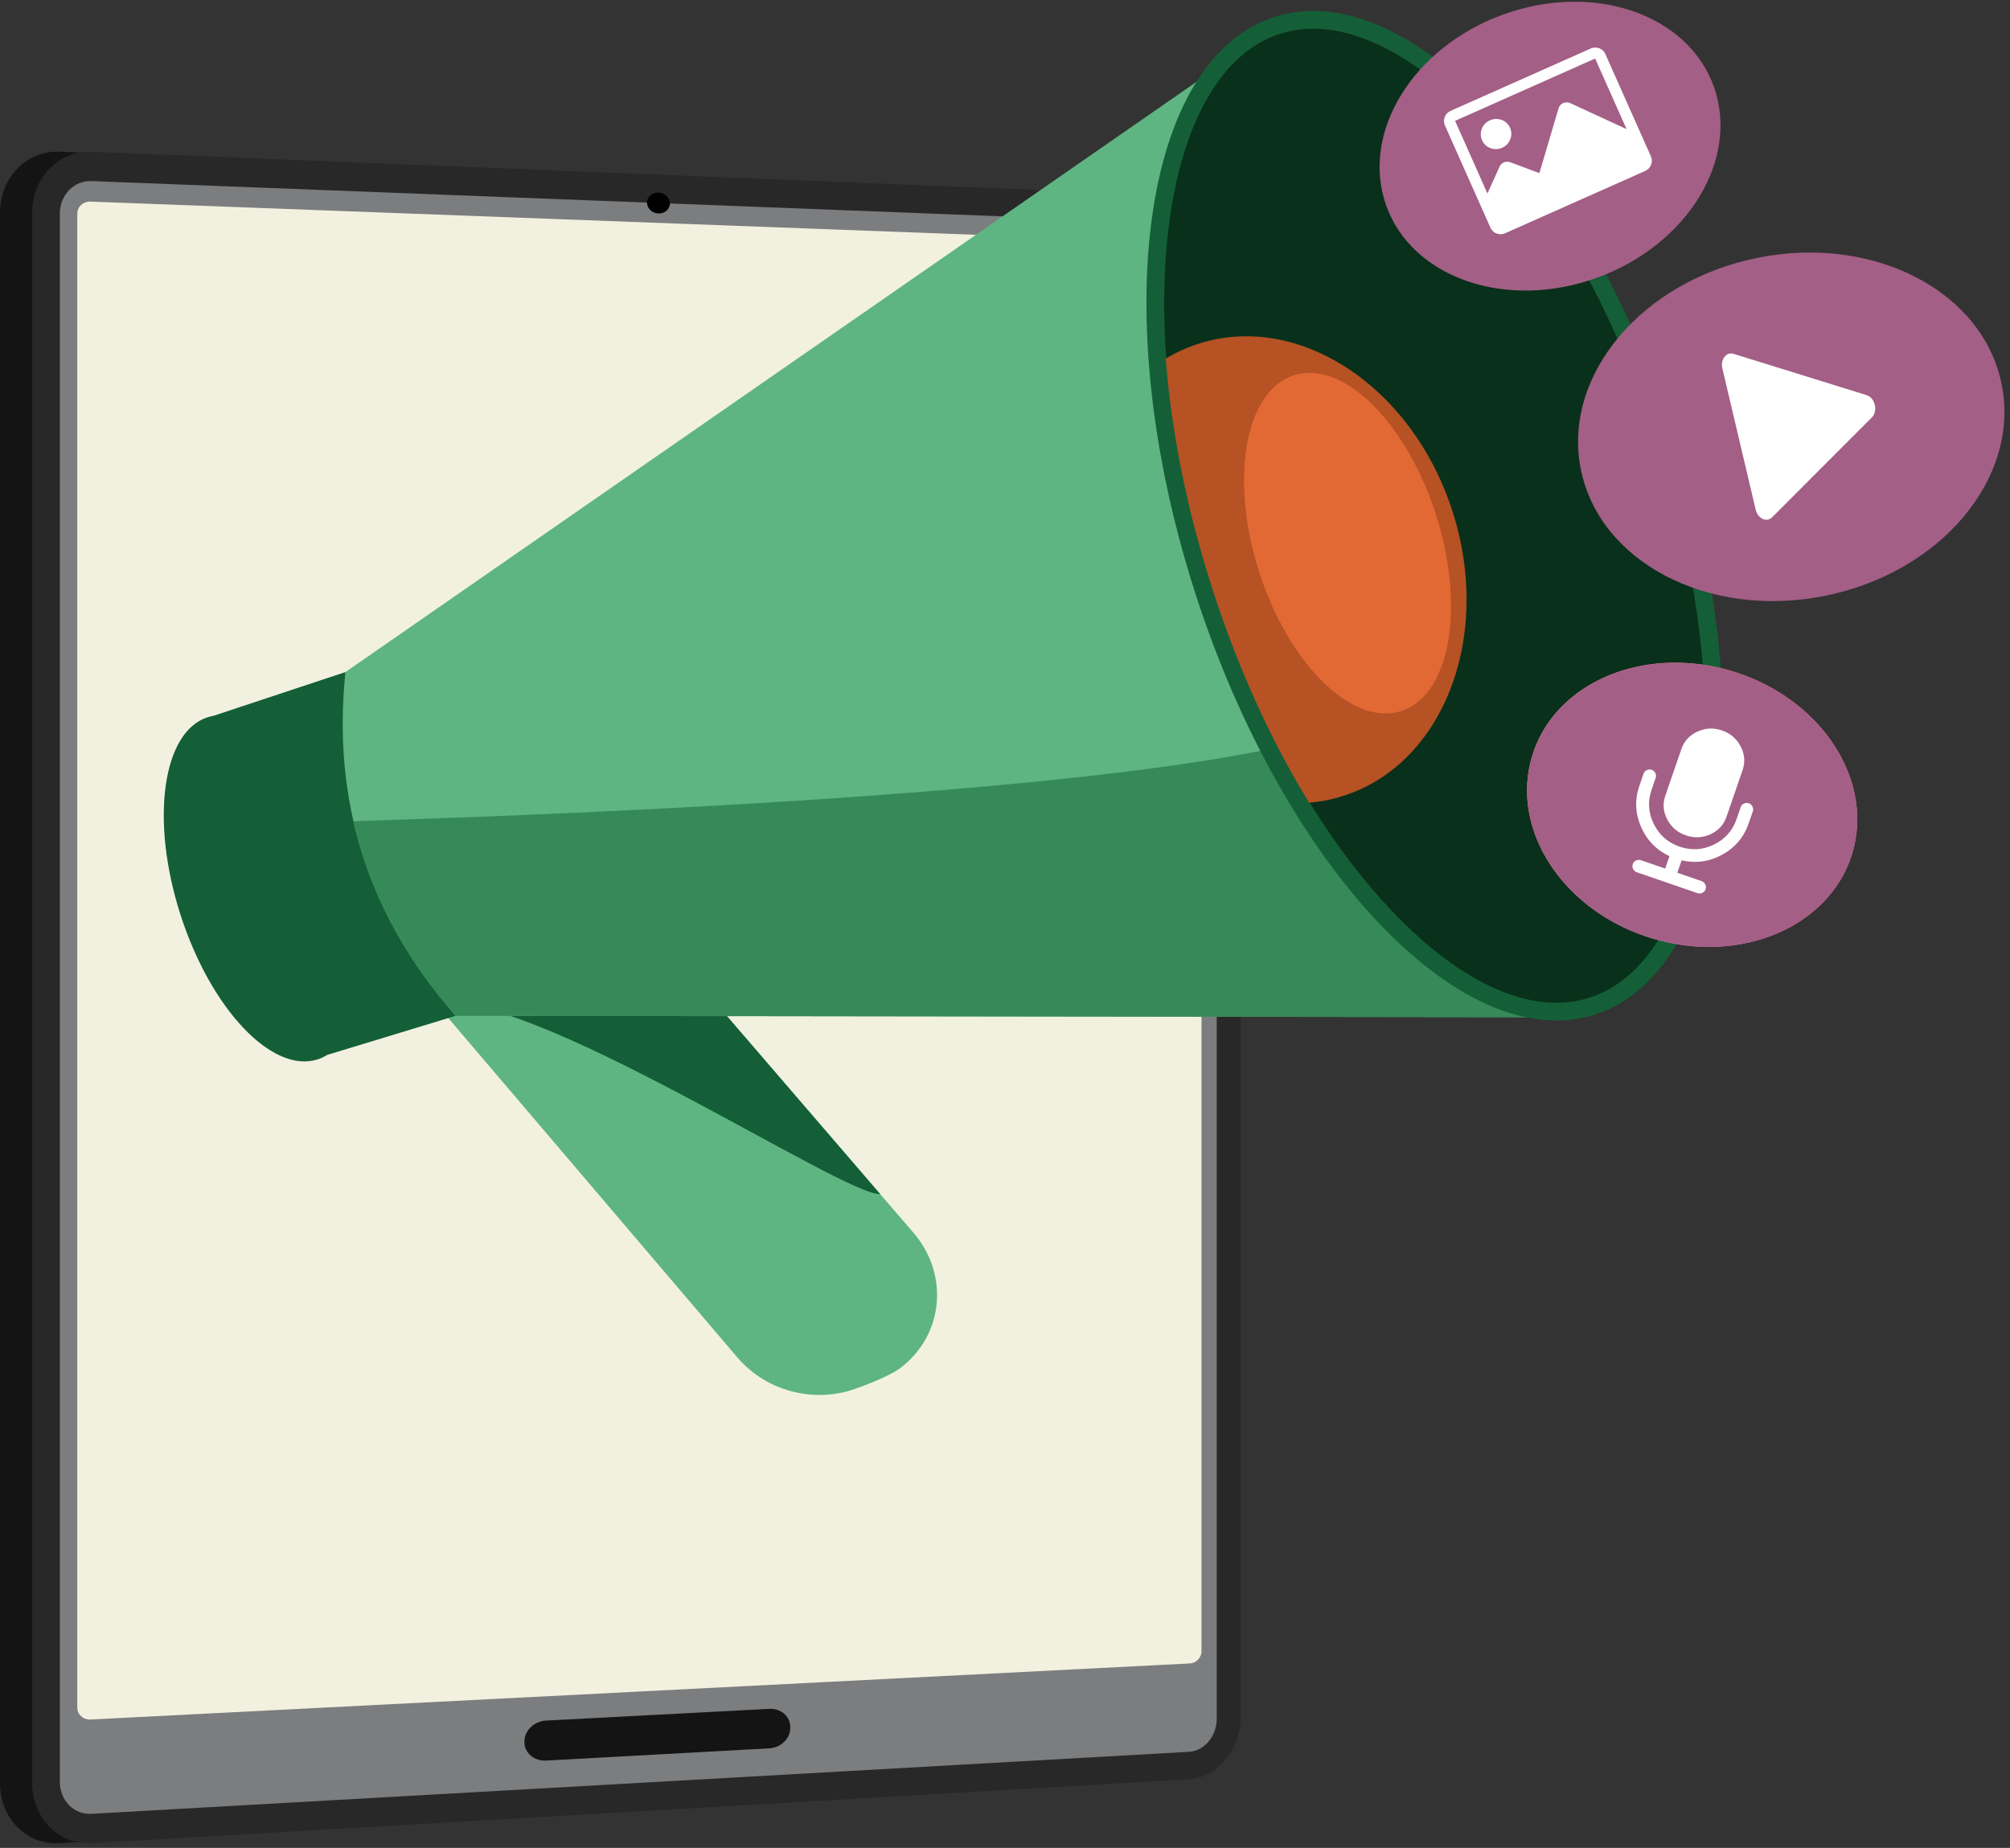 <?xml version="1.0" encoding="utf-8"?>
<svg width="435px" height="400px" viewBox="0 0 435 400" version="1.1" xmlns:xlink="http://www.w3.org/1999/xlink" xmlns="http://www.w3.org/2000/svg">
  <rect x="0" y="0" width="435" height="400" fill="#333333" stroke="none"/>
  <defs>
    <linearGradient x1="0.404" y1="0.051" x2="0.758" y2="1.711" id="gradient_1">
      <stop offset="0" stop-color="#FF9085" />
      <stop offset="1" stop-color="#FB6EBA" />
    </linearGradient>
    <path d="M0 0L261.53 0L261.53 366.171L0 366.171L0 0Z" transform="translate(9.012906E-05 0.27)" id="path_1" />
    <path d="M0 0L261.53 0L261.53 366.171L0 366.171L0 0Z" transform="translate(0.215 0.27)" id="path_2" />
    <path d="M24.838 1.102C18.815 3.051 13.706 7.521 9.652 14.387L9.652 14.387C5.526 21.375 2.675 30.474 1.177 41.432L1.177 41.432C-1.971 64.468 1.246 92.79 10.235 121.181L10.235 121.181C19.225 149.572 32.875 174.517 48.67 191.423L48.67 191.423C56.184 199.464 63.732 205.198 71.105 208.465L71.105 208.465C78.349 211.675 85.076 212.313 91.099 210.365L91.099 210.365C97.122 208.415 102.232 203.946 106.285 197.08L106.285 197.08C110.411 190.092 113.263 180.993 114.76 170.034L114.76 170.034C117.908 146.998 114.692 118.677 105.701 90.286L105.701 90.286C96.712 61.895 83.062 36.949 67.267 20.044L67.267 20.044C59.753 12.002 52.205 6.268 44.832 3.002L44.832 3.002C40.32 1.002 36.007 0 31.941 0L31.941 0C29.479 0 27.109 0.367 24.838 1.102" transform="translate(0.04 0.177)" id="path_3" />
    <path d="M0 0L92.268 0L92.268 75.448L0 75.448L0 0Z" transform="translate(0.409 0.01)" id="path_4" />
    <path d="M0.78 21.38C-3.353 37.8 9.368 55.21 28.895 60.192L28.895 60.192C48.101 65.09 66.691 56.086 70.701 40.151L70.701 40.151C74.711 24.217 62.72 7.003 43.635 1.622L43.635 1.622C39.736 0.523 35.839 0 32.069 0L32.069 0C17.079 0 4.081 8.261 0.78 21.38" transform="translate(0.128 0.161)" id="path_5" />
    <clipPath id="mask_1">
      <use xlink:href="#path_1" />
    </clipPath>
    <clipPath id="mask_2">
      <use xlink:href="#path_2" />
    </clipPath>
    <clipPath id="mask_3">
      <use xlink:href="#path_3" />
    </clipPath>
    <clipPath id="mask_4">
      <use xlink:href="#path_4" />
    </clipPath>
    <clipPath id="mask_5">
      <use xlink:href="#path_5" />
    </clipPath>
  </defs>
  <g id="Group-55">
    <g id="Group-29" transform="translate(0 1.99)">
      <g id="Group-3" transform="translate(0 30.574)">
        <path d="M0 0L261.53 0L261.53 366.171L0 366.171L0 0Z" transform="translate(9.012906E-05 0.27)" id="Clip-2" fill="none" fill-rule="evenodd" stroke="none" />
        <g clip-path="url(#mask_1)">
          <path d="M261.53 338.93C261.53 345.953 256.536 351.958 250.377 352.316L12.816 366.151C5.76 366.561 0 360.752 0 353.198L0 13.191C0 5.637 5.76 -0.276 12.816 0.01L250.377 9.615C256.536 9.864 261.53 15.78 261.53 22.803L261.53 338.93Z" transform="translate(9.012906E-05 0.27)" id="Fill-1" fill="#141414" fill-rule="evenodd" stroke="none" />
        </g>
      </g>
      <g id="Group-6" transform="translate(6.76 30.574)">
        <path d="M0 0L261.53 0L261.53 366.171L0 366.171L0 0Z" transform="translate(0.215 0.27)" id="Clip-5" fill="none" fill-rule="evenodd" stroke="none" />
        <g clip-path="url(#mask_2)">
          <path d="M261.53 338.93C261.53 345.953 256.536 351.958 250.377 352.316L12.816 366.151C5.76 366.561 0 360.752 0 353.198L0 13.191C0 5.637 5.76 -0.276 12.816 0.01L250.377 9.615C256.536 9.864 261.53 15.78 261.53 22.803L261.53 338.93Z" transform="translate(0.215 0.27)" id="Fill-4" fill="#282828" fill-rule="evenodd" stroke="none" />
        </g>
      </g>
      <path d="M0 7.05L0 346.512C0 350.549 3.065 353.649 6.839 353.436L194.725 342.816L244.401 340.008C247.7 339.822 250.37 336.619 250.37 332.853L250.37 16.252C250.37 12.487 247.7 9.331 244.401 9.204L192.931 7.21L6.839 0.005C3.065 -0.141 0 3.013 0 7.05" transform="translate(12.952 37.204)" id="Fill-7" fill="#7C7D7F" fill-rule="evenodd" stroke="none" />
      <path d="M243.301 313.768C243.301 315.169 242.175 316.366 240.792 316.437L2.869 328.575C1.288 328.655 0 327.502 0 326.003L0 2.613C0 1.114 1.288 -0.057 2.869 0.002L240.792 8.929C242.175 8.981 243.301 10.163 243.301 11.564L243.301 313.768Z" transform="translate(16.729 41.648)" id="Fill-9" fill="#F2F1DF" fill-rule="evenodd" stroke="none" />
      <path d="M52.991 8.552L4.679 11.203C2.097 11.345 0 9.558 0 7.212L0 7.036C0 4.69 2.097 2.678 4.679 2.542L52.991 0.007C55.502 -0.125 57.535 1.64 57.535 3.949L57.535 4.123C57.535 6.432 55.502 8.415 52.991 8.552" transform="translate(113.501 367.91)" id="Fill-11" fill="#141414" fill-rule="evenodd" stroke="none" />
      <path d="M4.949 2.359C4.949 3.608 3.842 4.577 2.476 4.525C1.109 4.473 0 3.418 0 2.168C0 0.918 1.109 -0.051 2.476 0.002C3.842 0.056 4.949 1.111 4.949 2.359" transform="translate(140.023 39.696)" id="Fill-13" fill="#000000" fill-rule="evenodd" stroke="none" />
      <path d="M110.412 138.356C102.147 140.425 92.856 137.748 87.034 130.914L4.96 34.539C-2.513 25.763 -1.424 12.781 7.429 5.474C16.345 -1.884 33.835 -2.157 41.451 6.691L125.114 103.889C133.001 113.053 131.659 126.258 122.156 133.313C119.815 135.05 113.139 137.674 110.412 138.356" transform="translate(72.545 160.929)" id="Fill-15" fill="#5EB581" fill-rule="evenodd" stroke="none" />
      <path d="M7.429 5.474C16.344 -1.884 33.834 -2.157 41.451 6.691L117.947 95.563C110.064 96.022 41.362 50.439 21.919 54.453L4.96 34.538C-2.513 25.763 -1.424 12.781 7.429 5.474" transform="translate(72.546 160.929)" id="Fill-17" fill="#145F37" fill-rule="evenodd" stroke="none" />
      <path d="M9.52 9.77C9.919 9.643 10.324 9.546 10.734 9.475L39.315 0L63.188 74.406L35.37 82.873C34.716 83.281 34.022 83.607 33.286 83.843C23.456 86.982 10.167 72.945 3.604 52.49C-2.958 32.036 -0.31 12.909 9.52 9.77" transform="translate(35.443 143.489)" id="Fill-19" fill="#145F37" fill-rule="evenodd" stroke="none" />
      <path d="M0.588 134.835C-2.327 163.081 5.594 187.769 24.46 209.241L259.769 209.539L194.97 0L0.588 134.835Z" transform="translate(74.17 8.654)" id="Fill-21" fill="#5EB581" fill-rule="evenodd" stroke="none" />
      <path d="M0 24.464C3.46 39.672 10.823 53.689 22.147 66.577L257.456 66.875L222.085 0C204.977 18.962 10.472 24.018 0 24.464" transform="translate(76.483 151.318)" id="Fill-23" fill="#368958" fill-rule="evenodd" stroke="none" />
      <path d="M10.509 125.845C29.645 185.486 68.392 226.414 97.055 217.26C125.717 208.105 133.44 152.336 114.305 92.695C95.169 33.053 56.422 -7.874 27.76 1.28C-0.903 10.434 -8.626 66.204 10.509 125.845" transform="translate(248.111 0.378)" id="Fill-25" fill="#145F37" fill-rule="evenodd" stroke="none" />
      <path d="M92.038 209.75C98.123 207.807 103.286 203.35 107.381 196.504C111.55 189.537 114.43 180.464 115.944 169.538C119.124 146.569 115.874 118.33 106.792 90.022C97.709 61.714 83.919 36.841 67.961 19.985C60.37 11.967 52.743 6.25 45.295 2.993C37.976 -0.208 31.179 -0.845 25.094 1.099C19.009 3.042 13.847 7.499 9.751 14.345C5.583 21.312 2.702 30.385 1.189 41.311C-0.141 50.915 -0.347 61.44 0.529 72.507C1.746 87.907 16.305 99.74 21.589 116.211C27.209 133.726 23.382 154.542 32.005 168.341C37.318 176.845 43.087 184.437 49.172 190.864C56.763 198.882 64.389 204.599 71.838 207.856C79.157 211.056 85.953 211.694 92.038 209.75" transform="translate(251.952 4.223)" id="Fill-27" fill="#09301A" fill-rule="evenodd" stroke="none" />
    </g>
    <g id="Group-36" transform="translate(251.741 4.975)">
      <g id="Group-32">
        <path d="M24.838 1.102C18.815 3.051 13.706 7.521 9.652 14.387L9.652 14.387C5.526 21.375 2.675 30.474 1.177 41.432L1.177 41.432C-1.971 64.468 1.246 92.79 10.235 121.181L10.235 121.181C19.225 149.572 32.875 174.517 48.67 191.423L48.67 191.423C56.184 199.464 63.732 205.198 71.105 208.465L71.105 208.465C78.349 211.675 85.076 212.313 91.099 210.365L91.099 210.365C97.122 208.415 102.232 203.946 106.285 197.08L106.285 197.08C110.411 190.092 113.263 180.993 114.76 170.034L114.76 170.034C117.908 146.998 114.692 118.677 105.701 90.286L105.701 90.286C96.712 61.895 83.062 36.949 67.267 20.044L67.267 20.044C59.753 12.002 52.205 6.268 44.832 3.002L44.832 3.002C40.32 1.002 36.007 0 31.941 0L31.941 0C29.479 0 27.109 0.367 24.838 1.102" transform="translate(0.04 0.177)" id="Clip-31" fill="none" fill-rule="evenodd" stroke="none" />
        <g clip-path="url(#mask_3)">
          <path d="M81.693 38.145C90.381 65.585 79.308 93.189 57.275 99.707C35.582 106.124 11.394 89.628 2.948 62.952C-5.499 36.276 4.802 8.915 26.255 1.741C48.044 -5.547 73.004 10.706 81.693 38.145" transform="translate(-19.006 67.817)" id="Fill-30" fill="#B65224" fill-rule="evenodd" stroke="none" />
        </g>
      </g>
      <g id="Group-35">
        <path d="M24.838 1.102C18.815 3.051 13.706 7.521 9.652 14.387L9.652 14.387C5.526 21.375 2.675 30.474 1.177 41.432L1.177 41.432C-1.971 64.468 1.246 92.79 10.235 121.181L10.235 121.181C19.225 149.572 32.875 174.517 48.67 191.423L48.67 191.423C56.184 199.464 63.732 205.198 71.105 208.465L71.105 208.465C78.349 211.675 85.076 212.313 91.099 210.365L91.099 210.365C97.122 208.415 102.232 203.946 106.285 197.08L106.285 197.08C110.411 190.092 113.263 180.993 114.76 170.034L114.76 170.034C117.908 146.998 114.692 118.677 105.701 90.286L105.701 90.286C96.712 61.895 83.062 36.949 67.267 20.044L67.267 20.044C59.753 12.002 52.205 6.268 44.832 3.002L44.832 3.002C40.32 1.002 36.007 0 31.941 0L31.941 0C29.479 0 27.109 0.367 24.838 1.102" transform="translate(0.04 0.177)" id="Clip-34" fill="none" fill-rule="evenodd" stroke="none" />
        <g clip-path="url(#mask_3)">
          <path d="M41.603 30.905C48.056 51.281 44.421 70.294 33.641 73.327C23.027 76.314 9.458 62.644 3.186 42.835C-3.087 23.026 0.171 4.13 10.606 0.581C21.206 -3.025 35.151 10.529 41.603 30.905" transform="translate(17.488 75.729)" id="Fill-33" fill="#E26934" fill-rule="evenodd" stroke="none" />
        </g>
      </g>
    </g>
    <g id="Group-46" transform="translate(298.507 0)">
      <path d="M72.361 18.432C77.949 34.172 66.6 52.678 47.012 59.764C27.424 66.851 7.014 59.836 1.425 44.096C-4.164 28.355 7.185 9.85 26.774 2.763C46.362 -4.324 66.772 2.692 72.361 18.432" transform="translate(0.058 0.373)" id="Fill-37" fill="#A35F86" fill-rule="evenodd" stroke="none" />
      <g id="44289" transform="matrix(-0.956 0.292 0.292 0.956 51.166 7.669)">
        <path d="M35.587 0L2.413 0C1.08 0 0 1.06 0 2.367L0 26.633C0 27.94 1.08 29 2.413 29L35.587 29C36.92 29 38 27.94 38 26.633L38 2.367C38 1.06 36.92 0 35.587 0ZM35.587 2.367L35.587 19.584L30.832 15.343C30.118 14.705 29.019 14.731 28.336 15.401L23.524 20.122L14.035 9.002C13.318 8.161 12.004 8.153 11.276 8.983L2.413 19.091L2.413 2.367L35.587 2.367ZM25.333 8.582C25.333 6.784 26.818 5.326 28.651 5.326C30.483 5.326 31.968 6.784 31.968 8.582C31.968 10.38 30.483 11.837 28.651 11.837C26.818 11.837 25.333 10.38 25.333 8.582Z" transform="matrix(0.993 0.122 -0.122 0.993 3.616 0.836)" id="Shape" fill="#FFFFFF" stroke="none" />
      </g>
      <g id="Group-43" transform="translate(42.607 54.657)">
        <path d="M0 0L92.268 0L92.268 75.448L0 75.448L0 0Z" transform="translate(0.409 0.01)" id="Clip-42" fill="none" fill-rule="evenodd" stroke="none" />
        <g clip-path="url(#mask_4)">
          <path d="M91.711 28.718C95.634 48.944 78.408 69.374 53.237 74.348C28.065 79.322 4.479 66.957 0.557 46.73C-3.366 26.503 13.86 6.074 39.031 1.1C64.203 -3.874 87.789 8.49 91.711 28.718" transform="translate(0.409 0.01)" id="Fill-41" fill="#A35F86" fill-rule="evenodd" stroke="none" />
          <path d="M10.56 33.053L0.195 3.437C-0.47 1.536 0.649 -0.287 2.283 0.038L31.831 5.903C33.7 6.274 34.678 9.067 33.465 10.569L14.282 34.32C13.221 35.634 11.226 34.954 10.56 33.053" transform="matrix(0.995 0.105 -0.105 0.995 31.808 21.662)" id="Fill-39" fill="#FFFFFF" fill-rule="evenodd" stroke="none" />
        </g>
      </g>
    </g>
    <g id="Group-49" transform="translate(330.348 143.284)">
      <path d="M0.78 21.38C-3.353 37.8 9.368 55.21 28.895 60.192L28.895 60.192C48.101 65.09 66.691 56.086 70.701 40.151L70.701 40.151C74.711 24.217 62.72 7.003 43.635 1.622L43.635 1.622C39.736 0.523 35.839 0 32.069 0L32.069 0C17.079 0 4.081 8.261 0.78 21.38" transform="translate(0.128 0.161)" id="Clip-48" fill="none" fill-rule="evenodd" stroke="none" />
      <g clip-path="url(#mask_5)">
        <path d="M0.78 21.38C-3.353 37.8 9.368 55.21 28.895 60.192L28.895 60.192C48.101 65.09 66.691 56.086 70.701 40.151L70.701 40.151C74.711 24.217 62.72 7.003 43.635 1.622L43.635 1.622C39.736 0.523 35.839 0 32.069 0L32.069 0C17.079 0 4.081 8.261 0.78 21.38" transform="translate(0.128 0.161)" id="Fill-47" fill="url(#gradient_1)" fill-rule="evenodd" stroke="none" />
      </g>
    </g>
    <g id="Group-54" transform="translate(330.348 143.284)">
      <path d="M70.701 40.151C66.691 56.086 48.101 65.09 28.895 60.191C9.368 55.21 -3.353 37.8 0.78 21.38C4.912 4.96 24.232 -3.848 43.636 1.622C62.72 7.003 74.712 24.217 70.701 40.151" transform="translate(0.128 0.161)" id="Fill-50" fill="#A35F86" fill-rule="evenodd" stroke="none" />
      <g id="Group-7" transform="matrix(0.946 0.326 -0.326 0.946 30.03 10.6)">
        <path d="M7 24C8.926 24 10.573 23.347 11.944 22.042C13.315 20.737 14 19.167 14 17.334L14 6.667C14 4.834 13.315 3.264 11.944 1.959C10.573 0.653 8.926 0 7 0C5.075 0 3.427 0.653 2.056 1.959C0.685 3.264 0 4.834 0 6.667L0 17.334C0 19.167 0.686 20.737 2.056 22.042C3.427 23.347 5.075 24 7 24Z" transform="translate(6 0)" id="Path" fill="#FFFFFF" stroke="none" />
        <path d="M24.587 0.408C24.313 0.136 23.987 0 23.61 0C23.235 0 22.909 0.136 22.634 0.408C22.359 0.68 22.222 1.003 22.222 1.375L22.222 4.125C22.222 6.775 21.27 9.041 19.368 10.925C17.466 12.808 15.176 13.75 12.5 13.75C9.823 13.75 7.534 12.808 5.631 10.925C3.729 9.042 2.778 6.775 2.778 4.125L2.778 1.375C2.778 1.003 2.64 0.68 2.366 0.408C2.091 0.136 1.766 0 1.389 0C1.013 0 0.687 0.136 0.412 0.408C0.137 0.68 0 1.003 0 1.375L0 4.125C0 7.29 1.067 10.044 3.201 12.386C5.335 14.727 7.971 16.07 11.111 16.413L11.111 19.25L5.556 19.25C5.179 19.25 4.854 19.386 4.579 19.658C4.304 19.93 4.167 20.252 4.167 20.625C4.167 20.997 4.304 21.32 4.579 21.591C4.854 21.863 5.179 22 5.556 22L19.444 22C19.82 22 20.146 21.864 20.42 21.591C20.695 21.32 20.833 20.997 20.833 20.625C20.833 20.253 20.695 19.93 20.42 19.658C20.146 19.386 19.82 19.25 19.444 19.25L13.889 19.25L13.889 16.413C17.028 16.07 19.665 14.727 21.799 12.386C23.933 10.044 25 7.29 25 4.125L25 1.375C25 1.003 24.862 0.681 24.587 0.408Z" transform="translate(0 13)" id="Path" fill="#FFFFFF" stroke="none" />
      </g>
    </g>
  </g>
</svg>